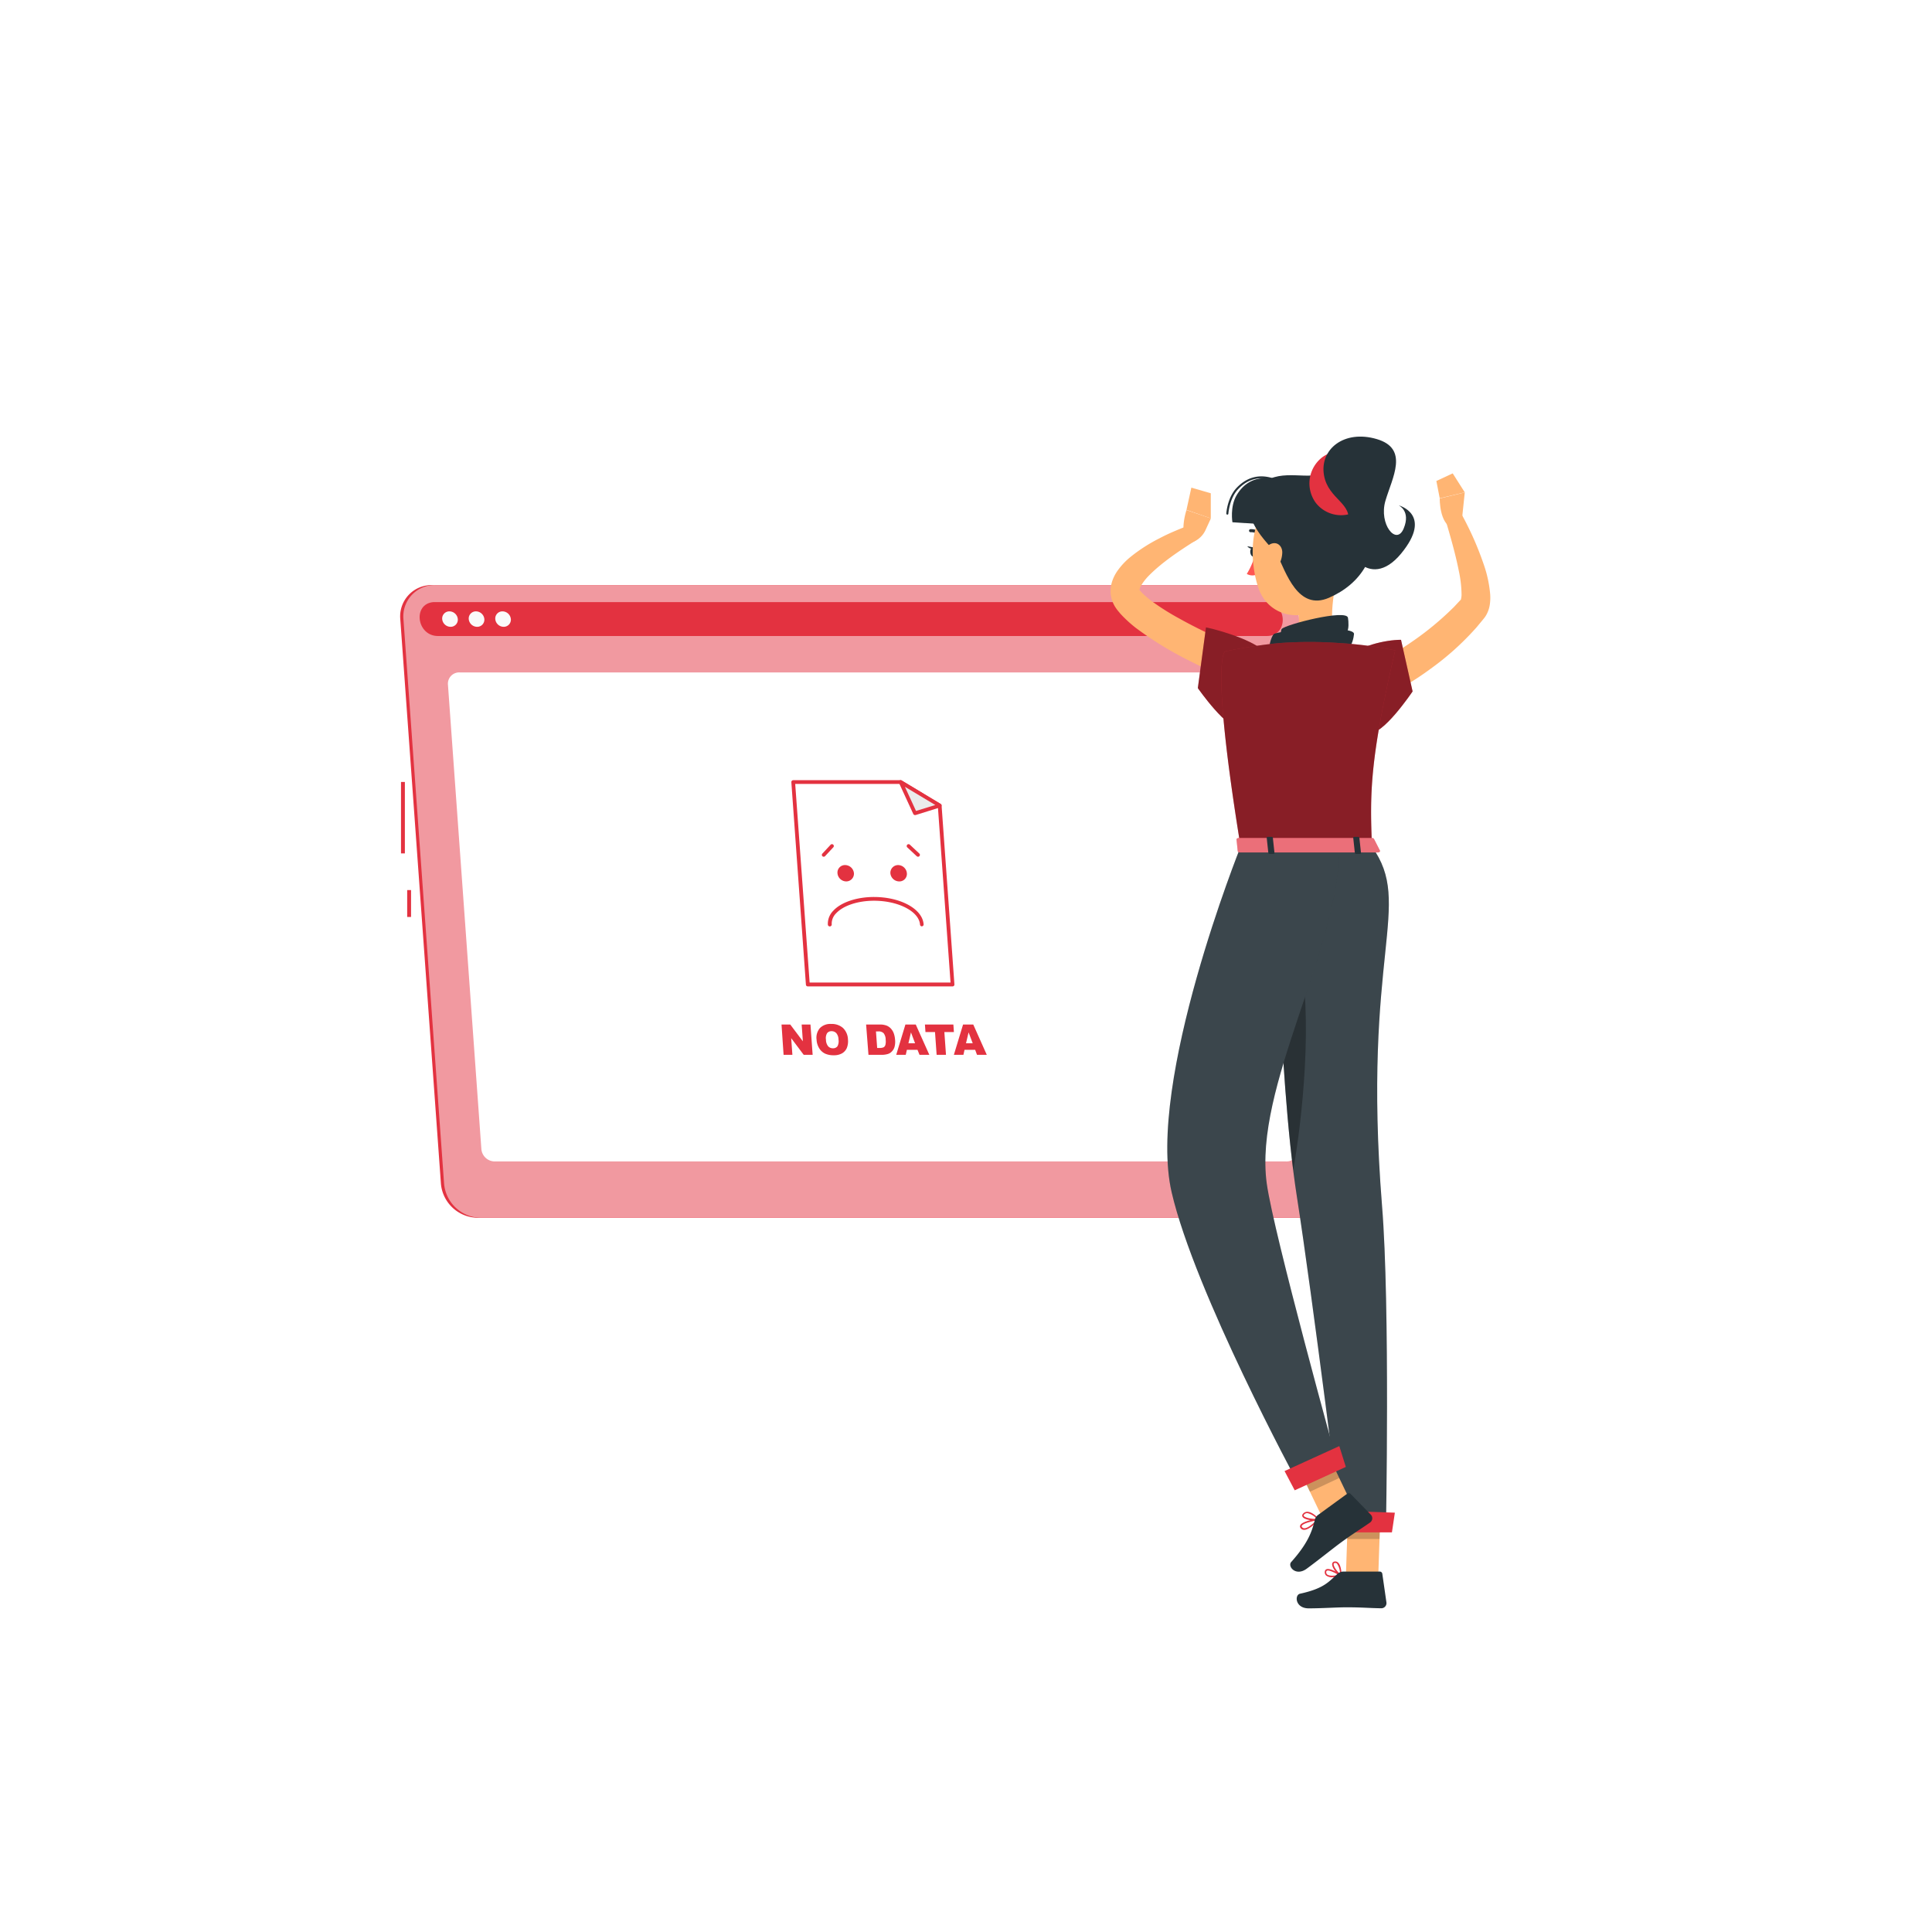 <svg class="animated" id="freepik_stories-no-data" xmlns="http://www.w3.org/2000/svg" viewBox="0 0 500 500" version="1.1" xmlns:xlink="http://www.w3.org/1999/xlink" xmlns:svgjs="http://svgjs.com/svgjs"><style>svg#freepik_stories-no-data:not(.animated) .animable {opacity: 0;}svg#freepik_stories-no-data.animated #freepik--window-no-data--inject-2 {animation: 1.5s Infinite  linear heartbeat;animation-delay: 0s;}            @keyframes heartbeat {                0% {                    transform: scale(1);                }                10% {                    transform: scale(1.1);                }                30% {                    transform: scale(1);                }                40% {                    transform: scale(1);                }                50% {                    transform: scale(1.1);                }                60% {                    transform: scale(1);                }                100% {                    transform: scale(1);                }            }        .animator-hidden { display: none; }</style><g id="freepik--background-complete--inject-2" class="animable animator-hidden" style="transform-origin: 250px 228.23px;"><rect y="382.4" width="500" height="0.25" style="fill: rgb(235, 235, 235); transform-origin: 250px 382.525px;" id="elt8ts392pkyl" class="animable"></rect><rect x="416.78" y="398.49" width="33.12" height="0.25" style="fill: rgb(235, 235, 235); transform-origin: 433.34px 398.615px;" id="el6824hgovgcn" class="animable"></rect><rect x="322.53" y="401.21" width="8.69" height="0.25" style="fill: rgb(235, 235, 235); transform-origin: 326.875px 401.335px;" id="elwb4ndtlqeu" class="animable"></rect><rect x="396.59" y="389.21" width="19.19" height="0.25" style="fill: rgb(235, 235, 235); transform-origin: 406.185px 389.335px;" id="elyp1e7dei6qj" class="animable"></rect><rect x="52.46" y="390.89" width="43.19" height="0.25" style="fill: rgb(235, 235, 235); transform-origin: 74.055px 391.015px;" id="elto1z5nxogbb" class="animable"></rect><rect x="104.56" y="390.89" width="6.33" height="0.25" style="fill: rgb(235, 235, 235); transform-origin: 107.725px 391.015px;" id="elypkhw8m2sw9" class="animable"></rect><rect x="131.47" y="395.11" width="93.68" height="0.25" style="fill: rgb(235, 235, 235); transform-origin: 178.31px 395.235px;" id="el07j2fod7qwx2" class="animable"></rect><path d="M237,337.8H43.91a5.71,5.71,0,0,1-5.7-5.71V60.66A5.71,5.71,0,0,1,43.91,55H237a5.71,5.71,0,0,1,5.71,5.71V332.09A5.71,5.71,0,0,1,237,337.8ZM43.91,55.2a5.46,5.46,0,0,0-5.45,5.46V332.09a5.46,5.46,0,0,0,5.45,5.46H237a5.47,5.47,0,0,0,5.46-5.46V60.66A5.47,5.47,0,0,0,237,55.2Z" style="fill: rgb(235, 235, 235); transform-origin: 140.46px 196.4px;" id="elqfpj77b3jl" class="animable"></path><path d="M453.31,337.8H260.21a5.72,5.72,0,0,1-5.71-5.71V60.66A5.72,5.72,0,0,1,260.21,55h193.1A5.71,5.71,0,0,1,459,60.66V332.09A5.71,5.71,0,0,1,453.31,337.8ZM260.21,55.2a5.47,5.47,0,0,0-5.46,5.46V332.09a5.47,5.47,0,0,0,5.46,5.46h193.1a5.47,5.47,0,0,0,5.46-5.46V60.66a5.47,5.47,0,0,0-5.46-5.46Z" style="fill: rgb(235, 235, 235); transform-origin: 356.75px 196.4px;" id="ella2s8dpn02" class="animable"></path><g id="el7x8ejt2v6eq"><rect x="289.69" y="83.83" width="137.78" height="90.23" style="fill: rgb(230, 230, 230); transform-origin: 358.58px 128.945px; transform: rotate(180deg);" class="animable" id="el20nab02430k"></rect></g><g id="elpbkq3i0hsp8"><rect x="285.49" y="83.83" width="140.02" height="90.23" style="fill: rgb(240, 240, 240); transform-origin: 355.5px 128.945px; transform: rotate(180deg);" class="animable" id="elk2kwkweybip"></rect></g><g id="eljub3q4vkqfm"><rect x="289.69" y="174.06" width="137.78" height="17.71" style="fill: rgb(230, 230, 230); transform-origin: 358.58px 182.915px; transform: rotate(180deg);" class="animable" id="el0wy62fojk7nk"></rect></g><g id="elor6hrqtn8ok"><rect x="278.48" y="174.06" width="140.02" height="17.71" style="fill: rgb(240, 240, 240); transform-origin: 348.49px 182.915px; transform: rotate(180deg);" class="animable" id="eln7olks7j6u8"></rect></g><g id="elacrqdopqwur"><rect x="316.27" y="64.82" width="78.46" height="128.25" style="fill: rgb(250, 250, 250); transform-origin: 355.5px 128.945px; transform: rotate(90deg);" class="animable" id="elkn9iot6wfvb"></rect></g><polygon points="390.7 168.17 374.32 89.72 348.76 89.72 365.14 168.17 390.7 168.17" style="fill: rgb(255, 255, 255); transform-origin: 369.73px 128.945px;" id="elyaoeddjuqla" class="animable"></polygon><path d="M416.9,162.32a.42.42,0,0,0,.42-.43V93.55a.42.42,0,0,0-.42-.42.41.41,0,0,0-.42.42v68.34A.42.42,0,0,0,416.9,162.32Z" style="fill: rgb(240, 240, 240); transform-origin: 416.9px 127.725px;" id="el9zzpep1spjs" class="animable"></path><polygon points="359.65 168.17 343.27 89.72 333.3 89.72 349.69 168.17 359.65 168.17" style="fill: rgb(255, 255, 255); transform-origin: 346.475px 128.945px;" id="ellvq9heu0dcb" class="animable"></polygon><g id="elkl3kchw7zen"><rect x="252.52" y="128.57" width="78.46" height="0.75" style="fill: rgb(230, 230, 230); transform-origin: 291.75px 128.945px; transform: rotate(90deg);" class="animable" id="el9qmklzr6zg"></rect></g><g id="el8zkw88p1r5u"><polygon points="284.1 98.59 421.88 98.59 422.42 92 284.64 92 284.1 98.59" style="fill: rgb(235, 235, 235); opacity: 0.6; transform-origin: 353.26px 95.295px;" class="animable" id="elztbwolz3b6k"></polygon></g><g id="elyju57yu0sco"><polygon points="284.1 109.39 421.88 109.39 422.42 102.81 284.64 102.81 284.1 109.39" style="fill: rgb(235, 235, 235); opacity: 0.6; transform-origin: 353.26px 106.1px;" class="animable" id="elvf5pq46n7"></polygon></g><g id="el3bhtucbvjg4"><polygon points="284.1 120.19 421.88 120.19 422.42 113.61 284.64 113.61 284.1 120.19" style="fill: rgb(235, 235, 235); opacity: 0.6; transform-origin: 353.26px 116.9px;" class="animable" id="el1emt1oke6jlj"></polygon></g><g id="el58inx24nmtb"><polygon points="284.1 131 421.88 131 422.42 124.41 284.64 124.41 284.1 131" style="fill: rgb(235, 235, 235); opacity: 0.6; transform-origin: 353.26px 127.705px;" class="animable" id="elgltjkuiajhi"></polygon></g><g id="el7rs2d6uo6gy"><polygon points="284.1 141.8 421.88 141.8 422.42 135.21 284.64 135.21 284.1 141.8" style="fill: rgb(235, 235, 235); opacity: 0.6; transform-origin: 353.26px 138.505px;" class="animable" id="el51kyhy95d3h"></polygon></g><g id="el59zurl0qi0j"><polygon points="284.1 152.6 421.88 152.6 422.42 146.01 284.64 146.01 284.1 152.6" style="fill: rgb(235, 235, 235); opacity: 0.6; transform-origin: 353.26px 149.305px;" class="animable" id="eln92jk305hn"></polygon></g><rect x="378.8" y="316.78" width="28.89" height="5.7" style="fill: rgb(230, 230, 230); transform-origin: 393.245px 319.63px;" id="eli2sbsd5xnc" class="animable"></rect><g id="el4ojggozwt8x"><rect x="324.31" y="251.33" width="5.33" height="131.07" style="fill: rgb(230, 230, 230); transform-origin: 326.975px 316.865px; transform: rotate(180deg);" class="animable" id="elthb20e0a61"></rect></g><g id="ellyihrj0ncoh"><rect x="305.84" y="316.78" width="72.96" height="5.7" style="fill: rgb(245, 245, 245); transform-origin: 342.32px 319.63px; transform: rotate(180deg);" class="animable" id="el9yklkod7xda"></rect></g><rect x="378.8" y="347.95" width="28.89" height="5.7" style="fill: rgb(230, 230, 230); transform-origin: 393.245px 350.8px;" id="els5amur5taz" class="animable"></rect><g id="eltjws1wr6j6"><rect x="305.84" y="347.95" width="72.96" height="5.7" style="fill: rgb(245, 245, 245); transform-origin: 342.32px 350.8px; transform: rotate(180deg);" class="animable" id="elb5tebd22f5p"></rect></g><rect x="378.8" y="254.45" width="28.89" height="5.7" style="fill: rgb(230, 230, 230); transform-origin: 393.245px 257.3px;" id="el0f2amzo2zkjm" class="animable"></rect><g id="elh6o9gt0zch"><rect x="305.84" y="254.45" width="72.96" height="5.7" style="fill: rgb(245, 245, 245); transform-origin: 342.32px 257.3px; transform: rotate(180deg);" class="animable" id="el9ba6juu7k4u"></rect></g><rect x="378.8" y="285.61" width="28.89" height="5.7" style="fill: rgb(230, 230, 230); transform-origin: 393.245px 288.46px;" id="elo86lglh96ap" class="animable"></rect><g id="elsbydbk1da9"><rect x="305.84" y="285.61" width="72.96" height="5.7" style="fill: rgb(245, 245, 245); transform-origin: 342.32px 288.46px; transform: rotate(180deg);" class="animable" id="el1l2j855fonp"></rect></g><g id="elev9c7oy7357"><rect x="397.27" y="251.33" width="5.33" height="131.07" style="fill: rgb(230, 230, 230); transform-origin: 399.935px 316.865px; transform: rotate(180deg);" class="animable" id="elht2x4omuqs"></rect></g><g id="eld4afk2gt8g"><rect x="373.47" y="251.33" width="5.33" height="131.07" style="fill: rgb(245, 245, 245); transform-origin: 376.135px 316.865px; transform: rotate(180deg);" class="animable" id="el4qun04w3cd3"></rect></g><g id="el4xlptr0g7hg"><rect x="305.84" y="251.33" width="5.33" height="131.07" style="fill: rgb(245, 245, 245); transform-origin: 308.505px 316.865px; transform: rotate(180deg);" class="animable" id="elprfiu0r2ded"></rect></g><g id="el422gzmmsu8"><rect x="65.37" y="276.51" width="54.58" height="105.89" style="fill: rgb(230, 230, 230); transform-origin: 92.66px 329.455px; transform: rotate(180deg);" class="animable" id="el9hk416zon3b"></rect></g><polygon points="79.95 382.4 65.37 382.4 65.37 367.78 95.23 367.78 79.95 382.4" style="fill: rgb(250, 250, 250); transform-origin: 80.3px 375.09px;" id="el326saqv9jso" class="animable"></polygon><g id="elv9j9lf1i4wd"><rect x="214.18" y="276.51" width="54.58" height="105.89" style="fill: rgb(230, 230, 230); transform-origin: 241.47px 329.455px; transform: rotate(180deg);" class="animable" id="el1fmenn5tuqo"></rect></g><g id="eld5ygpphuqi8"><rect x="65.37" y="276.51" width="161.53" height="100.86" style="fill: rgb(250, 250, 250); transform-origin: 146.135px 326.94px; transform: rotate(180deg);" class="animable" id="el50q2gb9mje3"></rect></g><polygon points="212.33 382.4 226.9 382.4 226.9 367.78 197.05 367.78 212.33 382.4" style="fill: rgb(250, 250, 250); transform-origin: 211.975px 375.09px;" id="elfzrrt6y5av5" class="animable"></polygon><g id="elku9a0ltwe6d"><rect x="76.68" y="314.09" width="138.92" height="25.24" style="fill: rgb(240, 240, 240); transform-origin: 146.14px 326.71px; transform: rotate(180deg);" class="animable" id="ela7gesoa6mj7"></rect></g><g id="eloz81opds83r"><rect x="76.68" y="344.73" width="138.92" height="25.24" style="fill: rgb(240, 240, 240); transform-origin: 146.14px 357.35px; transform: rotate(180deg);" class="animable" id="elesm5jgopsj"></rect></g><g id="eltwyn0iwc4no"><path d="M103.08,311.9h86.11a4.58,4.58,0,0,1,4.58,4.58v.31a0,0,0,0,1,0,0H98.51a0,0,0,0,1,0,0v-.31A4.58,4.58,0,0,1,103.08,311.9Z" style="fill: rgb(250, 250, 250); transform-origin: 146.14px 314.345px; transform: rotate(180deg);" class="animable" id="el2jfd2xl1yfu"></path></g><g id="el9gnmz6t3mzs"><rect x="76.68" y="283.46" width="138.92" height="25.24" style="fill: rgb(240, 240, 240); transform-origin: 146.14px 296.08px; transform: rotate(180deg);" class="animable" id="el130w52p40s8r"></rect></g><g id="elhz5vraz4q17"><path d="M103.08,281.27h86.11a4.58,4.58,0,0,1,4.58,4.58v.31a0,0,0,0,1,0,0H98.51a0,0,0,0,1,0,0v-.31A4.58,4.58,0,0,1,103.08,281.27Z" style="fill: rgb(250, 250, 250); transform-origin: 146.14px 283.715px; transform: rotate(180deg);" class="animable" id="elpx1367stdxs"></path></g><g id="elaz89t3aur69"><path d="M103.08,342.54h86.11a4.58,4.58,0,0,1,4.58,4.58v.31a0,0,0,0,1,0,0H98.51a0,0,0,0,1,0,0v-.31A4.58,4.58,0,0,1,103.08,342.54Z" style="fill: rgb(250, 250, 250); transform-origin: 146.14px 344.985px; transform: rotate(180deg);" class="animable" id="elixhzeu231f"></path></g><g id="el47av72xg0lc"><rect x="74.07" y="83.83" width="137.78" height="90.23" style="fill: rgb(230, 230, 230); transform-origin: 142.96px 128.945px; transform: rotate(180deg);" class="animable" id="eln092026gfrf"></rect></g><g id="elitimwwpyxw"><rect x="69.86" y="83.83" width="140.02" height="90.23" style="fill: rgb(240, 240, 240); transform-origin: 139.87px 128.945px; transform: rotate(180deg);" class="animable" id="el714wmuaok0b"></rect></g><g id="elaqm8ana5ve9"><rect x="74.07" y="174.06" width="137.78" height="17.71" style="fill: rgb(230, 230, 230); transform-origin: 142.96px 182.915px; transform: rotate(180deg);" class="animable" id="elp90oyrsv5b"></rect></g><g id="el9q22lkaa7f6"><rect x="62.86" y="174.06" width="140.02" height="17.71" style="fill: rgb(240, 240, 240); transform-origin: 132.87px 182.915px; transform: rotate(180deg);" class="animable" id="elxel4xugabbi"></rect></g><g id="elb8pm69ji4vq"><rect x="100.65" y="64.82" width="78.46" height="128.25" style="fill: rgb(250, 250, 250); transform-origin: 139.88px 128.945px; transform: rotate(90deg);" class="animable" id="elcdqjy9vlu3q"></rect></g><polygon points="175.08 168.17 158.7 89.72 133.14 89.72 149.52 168.17 175.08 168.17" style="fill: rgb(255, 255, 255); transform-origin: 154.11px 128.945px;" id="el3nxsvb969h" class="animable"></polygon><path d="M201.27,162.32a.42.42,0,0,0,.42-.43V93.55a.41.41,0,0,0-.42-.42.42.42,0,0,0-.42.42v68.34A.42.42,0,0,0,201.27,162.32Z" style="fill: rgb(240, 240, 240); transform-origin: 201.27px 127.725px;" id="elz4j3c1gk49r" class="animable"></path><polygon points="144.03 168.17 127.65 89.72 117.68 89.72 134.06 168.17 144.03 168.17" style="fill: rgb(255, 255, 255); transform-origin: 130.855px 128.945px;" id="el2z5cm55xykn" class="animable"></polygon><g id="elcqwxcmt3h64"><rect x="36.9" y="128.57" width="78.46" height="0.75" style="fill: rgb(230, 230, 230); transform-origin: 76.13px 128.945px; transform: rotate(90deg);" class="animable" id="elprl9ojd1xnr"></rect></g><g id="el4tcj2n7nyd"><polygon points="68.47 98.59 206.25 98.59 206.79 92 69.01 92 68.47 98.59" style="fill: rgb(235, 235, 235); opacity: 0.6; transform-origin: 137.63px 95.295px;" class="animable" id="ely549hzsygj"></polygon></g><g id="ela8rh9pceofi"><polygon points="68.47 102.31 206.25 102.31 206.79 95.72 69.01 95.72 68.47 102.31" style="fill: rgb(235, 235, 235); opacity: 0.6; transform-origin: 137.63px 99.015px;" class="animable" id="elrrygd6cg50i"></polygon></g><g id="elfup3fael34b"><polygon points="68.47 106.02 206.25 106.02 206.79 99.44 69.01 99.44 68.47 106.02" style="fill: rgb(235, 235, 235); opacity: 0.6; transform-origin: 137.63px 102.73px;" class="animable" id="elpaimms4mzbd"></polygon></g><g id="elo8dzie3iuad"><polygon points="68.47 109.74 206.25 109.74 206.79 103.15 69.01 103.15 68.47 109.74" style="fill: rgb(235, 235, 235); opacity: 0.6; transform-origin: 137.63px 106.445px;" class="animable" id="el58i407324fr"></polygon></g><g id="elxeo17msj88n"><polygon points="68.47 113.45 206.25 113.45 206.79 106.87 69.01 106.87 68.47 113.45" style="fill: rgb(235, 235, 235); opacity: 0.6; transform-origin: 137.63px 110.16px;" class="animable" id="el9g075uyd3xn"></polygon></g><g id="elmkleyvti3cb"><polygon points="68.47 117.17 206.25 117.17 206.79 110.58 69.01 110.58 68.47 117.17" style="fill: rgb(235, 235, 235); opacity: 0.6; transform-origin: 137.63px 113.875px;" class="animable" id="el854z5vu0m7i"></polygon></g><g id="el7hhv0v6qv0d"><rect x="96.01" y="220.18" width="4.76" height="53.09" style="fill: rgb(245, 245, 245); transform-origin: 98.39px 246.725px; transform: rotate(180deg);" class="animable" id="el54vlbbiklsk"></rect></g><g id="eldzhyrs359zt"><rect x="96.63" y="220.14" width="1.35" height="53.09" style="fill: rgb(250, 250, 250); transform-origin: 97.305px 246.685px; transform: rotate(180deg);" class="animable" id="elxlv02u2m40n"></rect></g><g id="elu1622sahih"><rect x="98.54" y="220.14" width="0.53" height="53.09" style="fill: rgb(250, 250, 250); transform-origin: 98.805px 246.685px; transform: rotate(180deg);" class="animable" id="elmfgw61mea3r"></rect></g><g id="elr4jxy5qc1xc"><path d="M80.76,272.06H116a0,0,0,0,1,0,0v0a4.44,4.44,0,0,1-4.44,4.44H85.21a4.44,4.44,0,0,1-4.44-4.44v0A0,0,0,0,1,80.76,272.06Z" style="fill: rgb(240, 240, 240); transform-origin: 98.38px 274.28px; transform: rotate(180deg);" class="animable" id="eli3ur80trp"></path></g><path d="M89.84,253.14h0a1.38,1.38,0,0,0,1.37-1.37V217a1.37,1.37,0,0,0-1.37-1.37h0A1.37,1.37,0,0,0,88.46,217v34.81A1.38,1.38,0,0,0,89.84,253.14Z" style="fill: rgb(240, 240, 240); transform-origin: 89.835px 234.385px;" id="el1jtstu7gfuq" class="animable"></path><polygon points="77.07 232.8 119.72 232.8 114.81 203 81.98 203 77.07 232.8" style="fill: rgb(224, 224, 224); transform-origin: 98.395px 217.9px;" id="eli1ttj53irfe" class="animable"></polygon></g><g id="freepik--Shadow--inject-2" class="animable animator-active animator-hidden" style="transform-origin: 250px 416.24px;"><ellipse id="freepik--path--inject-2" cx="250" cy="416.24" rx="193.89" ry="11.32" style="fill: rgb(245, 245, 245); transform-origin: 250px 416.24px;" class="animable"></ellipse></g><g id="freepik--window-no-data--inject-2" class="animable" style="transform-origin: 224.924px 233.29px;"><g id="elwfc6tfta71"><rect x="103.78" y="202.37" width="1" height="18.49" style="fill: #E33240; transform-origin: 104.28px 211.615px; transform: rotate(-4.12deg);" class="animable" id="elcxxbwqvei64"></rect></g><g id="el7ndmlasmk4i"><rect x="105.38" y="230.35" width="1" height="6.96" style="fill: #E33240; transform-origin: 105.88px 233.83px; transform: rotate(-4.12deg);" class="animable" id="elufj5rve8if9"></rect></g><path d="M337.71,315.16H123.55a9.65,9.65,0,0,1-9.44-8.81L103.59,160.22a8.1,8.1,0,0,1,8.17-8.8H325.92a9.65,9.65,0,0,1,9.44,8.8l10.52,146.13A8.11,8.11,0,0,1,337.71,315.16Z" style="fill: #E33240; transform-origin: 224.735px 233.29px;" id="el494o71nhn4m" class="animable"></path><path d="M338.53,315.16H124.37a9.65,9.65,0,0,1-9.44-8.81L104.41,160.22a8.1,8.1,0,0,1,8.17-8.8H326.74a9.65,9.65,0,0,1,9.44,8.8L346.7,306.35A8.1,8.1,0,0,1,338.53,315.16Z" style="fill: #E33240; transform-origin: 225.555px 233.29px;" id="el98xyr72q0hv" class="animable"></path><g id="el9fozd29q0b"><path d="M338.53,315.16H124.37a9.65,9.65,0,0,1-9.44-8.81L104.41,160.22a8.1,8.1,0,0,1,8.17-8.8H326.74a9.65,9.65,0,0,1,9.44,8.8L346.7,306.35A8.1,8.1,0,0,1,338.53,315.16Z" style="fill: rgb(255, 255, 255); opacity: 0.5; transform-origin: 225.555px 233.29px;" class="animable" id="elyulrs59dowm"></path></g><path d="M327.06,155.82H112.9l-.72,0c-5.47.45-4.35,8.78,1.17,8.78H327.87c5.53,0,5.45-8.33-.09-8.78Z" style="fill: #E33240; transform-origin: 220.288px 160.21px;" id="el8uu03ewsq7w" class="animable"></path><path d="M118.48,160.22a1.85,1.85,0,0,1-1.88,2,2.2,2.2,0,0,1-2.16-2,1.85,1.85,0,0,1,1.87-2A2.2,2.2,0,0,1,118.48,160.22Z" style="fill: rgb(250, 250, 250); transform-origin: 116.46px 160.22px;" id="elnwm5y9yaaff" class="animable"></path><path d="M125.35,160.22a1.85,1.85,0,0,1-1.88,2,2.2,2.2,0,0,1-2.16-2,1.85,1.85,0,0,1,1.87-2A2.2,2.2,0,0,1,125.35,160.22Z" style="fill: rgb(250, 250, 250); transform-origin: 123.33px 160.22px;" id="elq7b4aolskq" class="animable"></path><path d="M132.21,160.22a1.85,1.85,0,0,1-1.87,2,2.19,2.19,0,0,1-2.16-2,1.84,1.84,0,0,1,1.87-2A2.2,2.2,0,0,1,132.21,160.22Z" style="fill: rgb(250, 250, 250); transform-origin: 130.195px 160.22px;" id="elrhpcfwdyqu" class="animable"></path><path d="M332.85,300.58H128a3.49,3.49,0,0,1-3.42-3.2l-8.65-120.17a2.92,2.92,0,0,1,3-3.19h204.9a3.48,3.48,0,0,1,3.42,3.19l8.66,120.17A2.94,2.94,0,0,1,332.85,300.58Z" style="fill: rgb(255, 255, 255); transform-origin: 225.92px 237.301px;" id="elu3yksjcuh8s" class="animable"></path><polygon points="246.53 254.8 243.19 208.48 233.09 202.4 205.28 202.4 209.06 254.8 246.53 254.8" style="fill: rgb(255, 255, 255); transform-origin: 225.905px 228.6px;" id="el6827ymq21g3" class="animable"></polygon><path d="M246.53,255.28H209.06a.48.48,0,0,1-.49-.45l-3.77-52.4a.47.47,0,0,1,.13-.36.48.48,0,0,1,.35-.16h27.81a.55.55,0,0,1,.25.07l10.1,6.08a.48.48,0,0,1,.24.38L247,254.76a.46.46,0,0,1-.13.37A.47.47,0,0,1,246.53,255.28Zm-37-1H246l-3.28-45.55L233,202.88H205.8Z" style="fill: #E33240; transform-origin: 225.901px 228.595px;" id="elmnhjw4vzv4" class="animable"></path><polygon points="243.19 208.48 233.09 202.4 236.8 210.46 243.19 208.48" style="fill: rgb(235, 235, 235); transform-origin: 238.14px 206.43px;" id="elz9z720bwdy" class="animable"></polygon><path d="M236.8,210.94a.49.49,0,0,1-.44-.28l-3.71-8.06a.5.5,0,0,1,.11-.57.5.5,0,0,1,.58-.05l10.1,6.08a.5.5,0,0,1,.24.48.49.49,0,0,1-.34.4l-6.4,2Zm-2.61-7.32,2.87,6.25,5-1.53Z" style="fill: #E33240; transform-origin: 238.144px 206.425px;" id="elaxrhzr17qbo" class="animable"></path><path d="M221,226a2,2,0,0,1-2,2.11,2.31,2.31,0,0,1-2.26-2.11,1.94,1.94,0,0,1,2-2.12A2.32,2.32,0,0,1,221,226Z" style="fill: #E33240; transform-origin: 218.867px 225.994px;" id="el6jogti84oki" class="animable"></path><path d="M234.7,226a1.94,1.94,0,0,1-2,2.11,2.32,2.32,0,0,1-2.27-2.11,2,2,0,0,1,2-2.12A2.31,2.31,0,0,1,234.7,226Z" style="fill: #E33240; transform-origin: 232.567px 225.996px;" id="elujzbthtzl2" class="animable"></path><path d="M238.58,239.74a.49.49,0,0,1-.48-.45c-.25-3.41-5.59-6.18-11.9-6.18-4.19,0-7.95,1.25-9.81,3.25a3.74,3.74,0,0,0-1.14,2.86.49.49,0,0,1-1,.07,4.76,4.76,0,0,1,1.4-3.59c2-2.19,6.07-3.56,10.52-3.56,6.93,0,12.58,3.11,12.86,7.08a.48.48,0,0,1-.45.51Z" style="fill: #E33240; transform-origin: 226.638px 235.948px;" id="elklx35vp9um" class="animable"></path><path d="M213.17,221.72a.51.51,0,0,1-.33-.13.49.49,0,0,1,0-.69l2.13-2.29a.49.49,0,0,1,.68,0,.48.48,0,0,1,0,.68l-2.13,2.29A.48.48,0,0,1,213.17,221.72Z" style="fill: #E33240; transform-origin: 214.245px 220.096px;" id="elhtat8y8z03f" class="animable"></path><path d="M237.58,221.72a.55.55,0,0,1-.33-.13l-2.45-2.29a.48.48,0,0,1,0-.69.49.49,0,0,1,.68,0l2.45,2.29a.48.48,0,0,1,0,.68A.52.52,0,0,1,237.58,221.72Z" style="fill: #E33240; transform-origin: 236.362px 220.096px;" id="eliq9evaidh29" class="animable"></path><path d="M202.26,265.15h2.26l3.26,4.34-.31-4.34h2.28l.56,7.84H208l-3.24-4.31.31,4.31h-2.28Z" style="fill: #E33240; transform-origin: 206.285px 269.07px;" id="elpqe6sp42xyb" class="animable"></path><path d="M211.33,269.07a3.8,3.8,0,0,1,.86-3,3.76,3.76,0,0,1,2.9-1.07,4.38,4.38,0,0,1,3.09,1.05,4.32,4.32,0,0,1,1.27,2.94,4.77,4.77,0,0,1-.3,2.25,3,3,0,0,1-1.24,1.37,4.16,4.16,0,0,1-2.14.49,5.25,5.25,0,0,1-2.23-.42,3.62,3.62,0,0,1-1.5-1.34A4.66,4.66,0,0,1,211.33,269.07Zm2.43,0a2.73,2.73,0,0,0,.56,1.7,1.59,1.59,0,0,0,1.24.52,1.38,1.38,0,0,0,1.17-.51A2.75,2.75,0,0,0,217,269a2.57,2.57,0,0,0-.56-1.62,1.64,1.64,0,0,0-1.25-.51,1.38,1.38,0,0,0-1.14.52A2.53,2.53,0,0,0,213.76,269.09Z" style="fill: #E33240; transform-origin: 215.384px 269.047px;" id="elaimnqxescfl" class="animable"></path><path d="M224.15,265.15h3.6a4.51,4.51,0,0,1,1.74.29,3.06,3.06,0,0,1,1.14.83,3.76,3.76,0,0,1,.71,1.25,6.3,6.3,0,0,1,.3,1.52,5.08,5.08,0,0,1-.15,1.95,2.8,2.8,0,0,1-.71,1.16,2.3,2.3,0,0,1-1,.62,5.6,5.6,0,0,1-1.43.22h-3.59Zm2.55,1.78.31,4.28h.59a2.45,2.45,0,0,0,1.07-.17,1,1,0,0,0,.46-.59,3.54,3.54,0,0,0,.08-1.36,2.72,2.72,0,0,0-.53-1.7,1.81,1.81,0,0,0-1.38-.46Z" style="fill: #E33240; transform-origin: 227.912px 269.069px;" id="elb1ibzn9bzom" class="animable"></path><path d="M237.45,271.69H234.7l-.29,1.3h-2.47l2.38-7.84H237l3.51,7.84h-2.54Zm-.63-1.69-1.06-2.82L235.1,270Z" style="fill: #E33240; transform-origin: 236.225px 269.07px;" id="eltxwy6kbsh8" class="animable"></path><path d="M239.37,265.15h7.36l.14,1.94H244.4l.42,5.9H242.4l-.42-5.9h-2.47Z" style="fill: #E33240; transform-origin: 243.12px 269.07px;" id="elo6hxvcq35jh" class="animable"></path><path d="M252.37,271.69h-2.75l-.29,1.3h-2.47l2.38-7.84h2.64l3.5,7.84h-2.53Zm-.63-1.69-1.07-2.82L250,270Z" style="fill: #E33240; transform-origin: 251.12px 269.07px;" id="eldj3r1dri27v" class="animable"></path></g><g id="freepik--Character--inject-2" class="animable" style="transform-origin: 336.555px 264.616px;"><path d="M353.69,173.08c.89-.45,2-1,2.94-1.57s2-1.12,3-1.72c1.95-1.21,3.93-2.4,5.8-3.72a76.94,76.94,0,0,0,10.52-8.66c.41-.38.77-.8,1.16-1.21l.57-.61.28-.3.14-.16s0,0,0,0l0,0c-.14.27,0,.19,0-.07a5.28,5.28,0,0,0,.15-1.09,30.6,30.6,0,0,0-.73-6.32c-.89-4.48-2.24-9.1-3.57-13.62l3.88-1.7a81.31,81.31,0,0,1,6.11,13.6,31.67,31.67,0,0,1,1.72,7.89,12,12,0,0,1-.08,2.51,7.71,7.71,0,0,1-1.22,3.29l-.17.23-.13.16-.15.19-.31.38-.62.75c-.41.49-.81,1-1.25,1.47A71.85,71.85,0,0,1,370.35,173c-2,1.48-4.12,2.9-6.29,4.19-1.07.65-2.16,1.27-3.27,1.88s-2.19,1.17-3.47,1.77Z" style="fill: rgb(255, 181, 115); transform-origin: 369.691px 156.585px;" id="elecths9mx57t" class="animable"></path><path d="M344.79,408.18a10.27,10.27,0,0,0,2.22-.3.22.22,0,0,0,.15-.16.21.21,0,0,0-.09-.2c-.29-.19-2.83-1.83-3.81-1.39a.68.68,0,0,0-.39.56,1.13,1.13,0,0,0,.33,1.05A2.35,2.35,0,0,0,344.79,408.18Zm1.65-.58c-1.45.29-2.55.24-3-.15a.77.77,0,0,1-.2-.71.3.3,0,0,1,.17-.25C343.94,406.26,345.41,407,346.44,407.6Z" style="fill: #E33240; transform-origin: 345.004px 407.122px;" id="eligg9yahhop" class="animable"></path><path d="M347,407.88l.1,0a.21.21,0,0,0,.1-.17c0-.11,0-2.52-.92-3.32a1,1,0,0,0-.84-.27.69.69,0,0,0-.67.55c-.19,1,1.33,2.75,2.13,3.21A.18.18,0,0,0,347,407.88Zm-1.43-3.39a.66.66,0,0,1,.44.17,4.53,4.53,0,0,1,.78,2.64c-.8-.64-1.75-2-1.63-2.57,0-.09.07-.21.32-.24Z" style="fill: #E33240; transform-origin: 345.977px 405.998px;" id="elvhlogpx3utl" class="animable"></path><path d="M346.22,148.07c-1,5-3,15,.45,18.35,0,0-1.36,5-10.59,5-10.16,0-4.85-5-4.85-5,5.54-1.32,5.39-5.43,4.43-9.3Z" style="fill: rgb(255, 181, 115); transform-origin: 338.257px 159.745px;" id="elcoylcvulk99" class="animable"></path><path d="M329.28,168.42c-1.59.22-.23-3.91.41-4.34,1.5-1,20.86-2.39,20.73,0-.08,1-.56,3-1.4,3.66S343.2,166.34,329.28,168.42Z" style="fill: rgb(38, 50, 56); transform-origin: 339.479px 165.594px;" id="elmu0q01oaxvn" class="animable"></path><path d="M332.44,167c-1.27.43-1.15-3.73-.72-4.23,1-1.16,16.67-5.18,17.13-2.91.18,1,.27,3-.27,3.71S343.44,163.11,332.44,167Z" style="fill: rgb(38, 50, 56); transform-origin: 340.206px 163.104px;" id="elx21lqiw05l" class="animable"></path><path d="M326.61,139.11a.4.4,0,0,1-.33-.15,3.18,3.18,0,0,0-2.59-1.23.39.39,0,0,1-.44-.35.4.4,0,0,1,.35-.43,3.91,3.91,0,0,1,3.29,1.51.4.4,0,0,1-.05.56A.5.5,0,0,1,326.61,139.11Z" style="fill: rgb(38, 50, 56); transform-origin: 325.115px 138.028px;" id="el76gri2qzt8p" class="animable"></path><path d="M324.67,144a17.91,17.91,0,0,1-2,4.53,2.9,2.9,0,0,0,2.44.21Z" style="fill: rgb(255, 86, 82); transform-origin: 323.89px 146.458px;" id="elkmziawc7ib" class="animable"></path><path d="M325.16,142.79c.07.67-.24,1.25-.68,1.29s-.85-.46-.91-1.14.24-1.25.67-1.29S325.09,142.11,325.16,142.79Z" style="fill: rgb(38, 50, 56); transform-origin: 324.366px 142.865px;" id="ellpgsc632w3a" class="animable"></path><path d="M324.44,141.67l-1.66-.31S323.73,142.54,324.44,141.67Z" style="fill: rgb(38, 50, 56); transform-origin: 323.61px 141.675px;" id="elncnm5amp01b" class="animable"></path><polygon points="356.7 407.69 348.32 407.69 348.98 388.29 357.36 388.29 356.7 407.69" style="fill: rgb(255, 181, 115); transform-origin: 352.84px 397.99px;" id="el8shofccxy57" class="animable"></polygon><path d="M347.66,406.72h9.41a.66.66,0,0,1,.67.57l1.07,7.44a1.34,1.34,0,0,1-1.34,1.49c-3.28-.05-4.86-.25-9-.25-2.55,0-6.27.27-9.78.27s-3.71-3.48-2.24-3.79c6.56-1.42,7.6-3.36,9.81-5.22A2.21,2.21,0,0,1,347.66,406.72Z" style="fill: rgb(38, 50, 56); transform-origin: 347.203px 411.48px;" id="eljnl4bbq255" class="animable"></path><g id="el09vnkybdppb6"><g style="opacity: 0.2; transform-origin: 353px 393.29px;" class="animable" id="elidf2jsapf5"><polygon points="357.36 388.29 348.98 388.29 348.64 398.29 357.02 398.29 357.36 388.29" id="elgu99zdc1gdq" class="animable" style="transform-origin: 353px 393.29px;"></polygon></g></g><path d="M323.37,178a162.48,162.48,0,0,1-15.05-6.75,91.24,91.24,0,0,1-14.4-8.77,34.31,34.31,0,0,1-3.42-3.07c-.28-.3-.56-.58-.83-.93a11.32,11.32,0,0,1-.88-1.13,7.9,7.9,0,0,1-1.34-3.61,8.22,8.22,0,0,1,.49-3.62,10.64,10.64,0,0,1,1.41-2.6,18.13,18.13,0,0,1,3.39-3.52,42,42,0,0,1,7.3-4.67c1.24-.66,2.5-1.25,3.78-1.8s2.54-1.07,3.91-1.54l1.77,3.85c-4.36,2.75-8.88,5.78-12.2,9.16a13.86,13.86,0,0,0-1.95,2.49c-.48.79-.47,1.38-.39,1.33s0,0,.14.1l.4.43c.15.18.36.36.55.55a25.62,25.62,0,0,0,2.69,2.16,62.92,62.92,0,0,0,6.44,4c2.25,1.26,4.57,2.45,6.93,3.59,4.72,2.26,9.6,4.43,14.39,6.41Z" style="fill: rgb(255, 181, 115); transform-origin: 306.959px 156.995px;" id="ell3kfnn5xbin" class="animable"></path><path d="M312,137.15l1.38-3L307.06,132s-2,5.91.37,8.63h0A6.05,6.05,0,0,0,312,137.15Z" style="fill: rgb(255, 181, 115); transform-origin: 309.826px 136.315px;" id="elxwz6y890a9p" class="animable"></path><polygon points="313.35 127.66 308.32 126.2 307.06 131.96 313.35 134.15 313.35 127.66" style="fill: rgb(255, 181, 115); transform-origin: 310.205px 130.175px;" id="elne1il628o6" class="animable"></polygon><path d="M378.35,134.44l.73-7L372.6,129s-.1,6.58,3.33,7.62Z" style="fill: rgb(255, 181, 115); transform-origin: 375.84px 132.03px;" id="elx0fkbabroms" class="animable"></path><polygon points="375.96 122.51 371.73 124.48 372.6 128.95 379.08 127.42 375.96 122.51" style="fill: rgb(255, 181, 115); transform-origin: 375.405px 125.73px;" id="el2yte7fvslfg" class="animable"></polygon><path d="M347.54,138.25c.31,8.31.61,11.82-3.14,16.47-5.65,7-15.92,5.55-18.7-2.5-2.5-7.24-2.58-19.61,5.18-23.69A11.34,11.34,0,0,1,347.54,138.25Z" style="fill: rgb(255, 181, 115); transform-origin: 335.951px 143.207px;" id="elmsifu7ppvsm" class="animable"></path><path d="M343.92,154.71c8.16-3.53,13.52-11,11.26-22.58-2.17-11.11-9.67-12.21-12.77-9.91s-10.83-1.13-15.47,2.77c-8,6.77-.44,14,3.52,18.37C332.82,148.22,335.92,158.16,343.92,154.71Z" style="fill: rgb(38, 50, 56); transform-origin: 339.556px 138.327px;" id="eltulvnualyb" class="animable"></path><path d="M340.53,130.14a8.29,8.29,0,1,0,1.83-11.92A8.53,8.53,0,0,0,340.53,130.14Z" style="fill: #E33240; transform-origin: 347.118px 125.043px;" id="elrmnuv68cdmc" class="animable"></path><path d="M342.65,123c-1.17-6.7,5.16-11.86,13.64-9.37s4,10,2.25,16,2.83,11.72,4.73,7.15-1.3-6-1.3-6,9,2.33.64,12.48-15.93-1.06-13.88-7.67C350.39,130.28,343.76,129.33,342.65,123Z" style="fill: rgb(38, 50, 56); transform-origin: 354.339px 130.164px;" id="el5shbmovfy3i" class="animable"></path><path d="M334.18,125.53c-3.87-2-10.42-3.65-14.15,2.63-1.76,3-1.08,7-1.08,7l11.39.75Z" style="fill: rgb(38, 50, 56); transform-origin: 326.5px 129.819px;" id="elctfd0bzgbeh" class="animable"></path><path d="M317.61,133.18h0a.26.26,0,0,1-.24-.27c0-.17.29-4.19,2.72-6.71,5.87-6.1,12.75-1,14.71.65a.25.25,0,0,1-.32.38c-1.89-1.62-8.47-6.47-14-.69-2.3,2.39-2.58,6.36-2.58,6.4A.25.25,0,0,1,317.61,133.18Z" style="fill: rgb(38, 50, 56); transform-origin: 326.119px 128.233px;" id="elkg0q1epuqe" class="animable"></path><path d="M331.85,143a6.89,6.89,0,0,1-1.65,4.28c-1.38,1.62-3,.82-3.33-1-.33-1.61,0-4.4,1.74-5.37S331.87,141.18,331.85,143Z" style="fill: rgb(255, 181, 115); transform-origin: 329.303px 144.363px;" id="el6q4ji2n6ytb" class="animable"></path><path d="M330.05,219.12s.54,58.15,5.58,90.55c4.08,26.17,11.61,86.69,11.61,86.69h11.43s1.11-58.43-1-84.31c-5.23-65.5,8.28-77.75-2.62-92.93Z" style="fill: rgb(38, 50, 56); transform-origin: 344.743px 307.74px;" id="elq7ju0okoo4l" class="animable"></path><g id="elew7dds7ti1l"><path d="M330.05,219.12s.54,58.15,5.58,90.55c4.08,26.17,11.61,86.69,11.61,86.69h11.43s1.11-58.43-1-84.31c-5.23-65.5,8.28-77.75-2.62-92.93Z" style="fill: rgb(255, 255, 255); opacity: 0.1; transform-origin: 344.743px 307.74px;" class="animable" id="eltb3r7dm5uas"></path></g><g id="el4jvsjjw0k5"><path d="M336.06,245.5c4,17.55.81,45.19-1.38,57.36-2.32-18.48-3.49-42.43-4.07-60C332.68,239.52,334.64,239.3,336.06,245.5Z" style="opacity: 0.3; transform-origin: 334.289px 271.702px;" class="animable" id="el7gaxv806oeh"></path></g><polygon points="345.68 396.58 360.23 396.58 360.99 391.48 345.6 390.96 345.68 396.58" style="fill: #E33240; transform-origin: 353.295px 393.77px;" id="elj7s3jnokcx7" class="animable"></polygon><path d="M349.83,170c1.37-2.72,8.73-4.43,12.75-4.42l3,13.36s-8,11.89-11.34,10.63C350.31,188.12,346.9,175.87,349.83,170Z" style="fill: #E33240; transform-origin: 357.154px 177.622px;" id="elkjwrskxryaq" class="animable"></path><g id="ely8o8m6upage"><path d="M349.83,170c1.37-2.72,8.73-4.43,12.75-4.42l3,13.36s-8,11.89-11.34,10.63C350.31,188.12,346.9,175.87,349.83,170Z" style="opacity: 0.4; transform-origin: 357.154px 177.622px;" class="animable" id="elsvxk4q2vbb"></path></g><path d="M341.35,393.31a.19.19,0,0,0,0-.19.2.2,0,0,0-.21-.11c-.42.07-4.12.65-4.62,1.71a.65.65,0,0,0,0,.63,1.1,1.1,0,0,0,.86.57c1.21.12,3-1.56,3.9-2.58Zm-4.44,1.54c.34-.56,2.26-1.08,3.72-1.35-1.32,1.34-2.48,2.09-3.16,2a.71.71,0,0,1-.56-.38.25.25,0,0,1,0-.25S336.9,394.86,336.91,394.85Z" style="fill: #E33240; transform-origin: 338.907px 394.467px;" id="elovgfvmbhj" class="animable"></path><path d="M341.35,393.31a.05.05,0,0,0,0,0,.19.19,0,0,0,0-.19c-.06-.07-1.54-1.78-2.91-1.87a1.44,1.44,0,0,0-1.09.37c-.41.37-.37.69-.27.89.43.86,3.09,1.16,4.16.93A.18.18,0,0,0,341.35,393.31Zm-3.91-1.26a.79.79,0,0,1,.16-.18,1,1,0,0,1,.79-.27,4.6,4.6,0,0,1,2.39,1.47c-1.19.1-3.11-.26-3.37-.78A.24.24,0,0,1,337.44,392.05Z" style="fill: #E33240; transform-origin: 339.194px 392.38px;" id="elvkpd2wlc9aq" class="animable"></path><polygon points="350.08 389.76 342.42 393.17 339.01 386.06 334.55 376.76 334.02 375.68 341.68 372.27 342.27 373.49 346.59 382.5 350.08 389.76" style="fill: rgb(255, 181, 115); transform-origin: 342.05px 382.72px;" id="el0l5ckutjm9m" class="animable"></polygon><g id="eltovind64s2"><polygon points="346.59 382.5 339.01 386.06 334.55 376.76 342.27 373.49 346.59 382.5" style="opacity: 0.2; transform-origin: 340.57px 379.775px;" class="animable" id="el2ub3qdp91wc"></polygon></g><path d="M321.07,219.12S296.6,280,303.23,308.6c6,25.89,32.5,74.92,32.5,74.92L346,378.38s-16.39-59.19-18.16-72.05c-3.46-25,18.77-60.33,18.77-87.21Z" style="fill: rgb(38, 50, 56); transform-origin: 324.35px 301.32px;" id="ell81827x6drj" class="animable"></path><g id="elfwbct703dzh"><path d="M321.07,219.12S296.6,280,303.23,308.6c6,25.89,32.5,74.92,32.5,74.92L346,378.38s-16.39-59.19-18.16-72.05c-3.46-25,18.77-60.33,18.77-87.21Z" style="fill: rgb(255, 255, 255); opacity: 0.1; transform-origin: 324.35px 301.32px;" class="animable" id="elclmls4pk1x"></path></g><path d="M341.06,392.1l7.6-5.53a.66.66,0,0,1,.88.06l5.25,5.39a1.35,1.35,0,0,1-.21,2c-2.69,1.88-4.08,2.66-7.42,5.09-2.06,1.5-6.16,4.81-9,6.88s-5-.63-4-1.74c4.48-5,5.42-8.1,6.12-10.91A2.17,2.17,0,0,1,341.06,392.1Z" style="fill: rgb(38, 50, 56); transform-origin: 344.525px 396.59px;" id="elnne8rrx5dhs" class="animable"></path><polygon points="335.07 385.69 348.3 379.64 346.61 374.25 332.44 380.71 335.07 385.69" style="fill: #E33240; transform-origin: 340.37px 379.97px;" id="el5bk5ltkefeh" class="animable"></polygon><path d="M327.56,169.36c-1.09-2.84-10.65-6-15.45-7L310,178.08s7.84,11.26,11.27,10.33C325.33,187.31,329.92,175.45,327.56,169.36Z" style="fill: #E33240; transform-origin: 319.102px 175.412px;" id="elg033ofdwu0t" class="animable"></path><g id="elo63m90jqt"><path d="M327.56,169.36c-1.09-2.84-10.65-6-15.45-7L310,178.08s7.84,11.26,11.27,10.33C325.33,187.31,329.92,175.45,327.56,169.36Z" style="opacity: 0.4; transform-origin: 319.102px 175.412px;" class="animable" id="elr4odqwga217"></path></g><path d="M317.07,168.57s-4,1.4,4,50.55h34c-.57-13.84-.59-22.38,6-50.8a100.28,100.28,0,0,0-14.45-1.9,107.4,107.4,0,0,0-15.44,0C324.59,167,317.07,168.57,317.07,168.57Z" style="fill: #E33240; transform-origin: 338.57px 192.631px;" id="el2xnmloq6k46" class="animable"></path><g id="el01hgx4zs47dn"><path d="M317.07,168.57s-4,1.4,4,50.55h34c-.57-13.84-.59-22.38,6-50.8a100.28,100.28,0,0,0-14.45-1.9,107.4,107.4,0,0,0-15.44,0C324.59,167,317.07,168.57,317.07,168.57Z" style="opacity: 0.4; transform-origin: 338.57px 192.631px;" class="animable" id="el1ml1qzk0o4x"></path></g><path d="M355.6,217.13l1.53,3c.12.24-.16.48-.55.48H320.9c-.31,0-.56-.15-.58-.35l-.31-3c0-.21.25-.39.58-.39H355A.61.61,0,0,1,355.6,217.13Z" style="fill: #E33240; transform-origin: 338.584px 218.736px;" id="eluer3e2kxalf" class="animable"></path><g id="elhb2c2uqvtfm"><path d="M355.6,217.13l1.53,3c.12.24-.16.48-.55.48H320.9c-.31,0-.56-.15-.58-.35l-.31-3c0-.21.25-.39.58-.39H355A.61.61,0,0,1,355.6,217.13Z" style="fill: rgb(255, 255, 255); opacity: 0.3; transform-origin: 338.584px 218.736px;" class="animable" id="el2e8atdzaq5w"></path></g><path d="M351,221h.92c.19,0,.33-.1.31-.21l-.43-4c0-.12-.17-.21-.35-.21h-.93c-.18,0-.32.09-.31.21l.43,4C350.63,220.88,350.79,221,351,221Z" style="fill: rgb(38, 50, 56); transform-origin: 351.221px 218.79px;" id="elz0cyz56w56" class="animable"></path><path d="M328.61,221h.92c.18,0,.32-.1.31-.21l-.43-4c0-.12-.17-.21-.36-.21h-.92c-.19,0-.32.09-.31.21l.43,4C328.26,220.88,328.42,221,328.61,221Z" style="fill: rgb(38, 50, 56); transform-origin: 328.83px 218.79px;" id="elbfrugrgcan9" class="animable"></path></g><defs>     <filter id="active" height="200%">         <feMorphology in="SourceAlpha" result="DILATED" operator="dilate" radius="2"></feMorphology>                <feFlood flood-color="#32DFEC" flood-opacity="1" result="PINK"></feFlood>        <feComposite in="PINK" in2="DILATED" operator="in" result="OUTLINE"></feComposite>        <feMerge>            <feMergeNode in="OUTLINE"></feMergeNode>            <feMergeNode in="SourceGraphic"></feMergeNode>        </feMerge>    </filter>    <filter id="hover" height="200%">        <feMorphology in="SourceAlpha" result="DILATED" operator="dilate" radius="2"></feMorphology>                <feFlood flood-color="#ff0000" flood-opacity="0.5" result="PINK"></feFlood>        <feComposite in="PINK" in2="DILATED" operator="in" result="OUTLINE"></feComposite>        <feMerge>            <feMergeNode in="OUTLINE"></feMergeNode>            <feMergeNode in="SourceGraphic"></feMergeNode>        </feMerge>            <feColorMatrix type="matrix" values="0   0   0   0   0                0   1   0   0   0                0   0   0   0   0                0   0   0   1   0 "></feColorMatrix>    </filter></defs></svg>